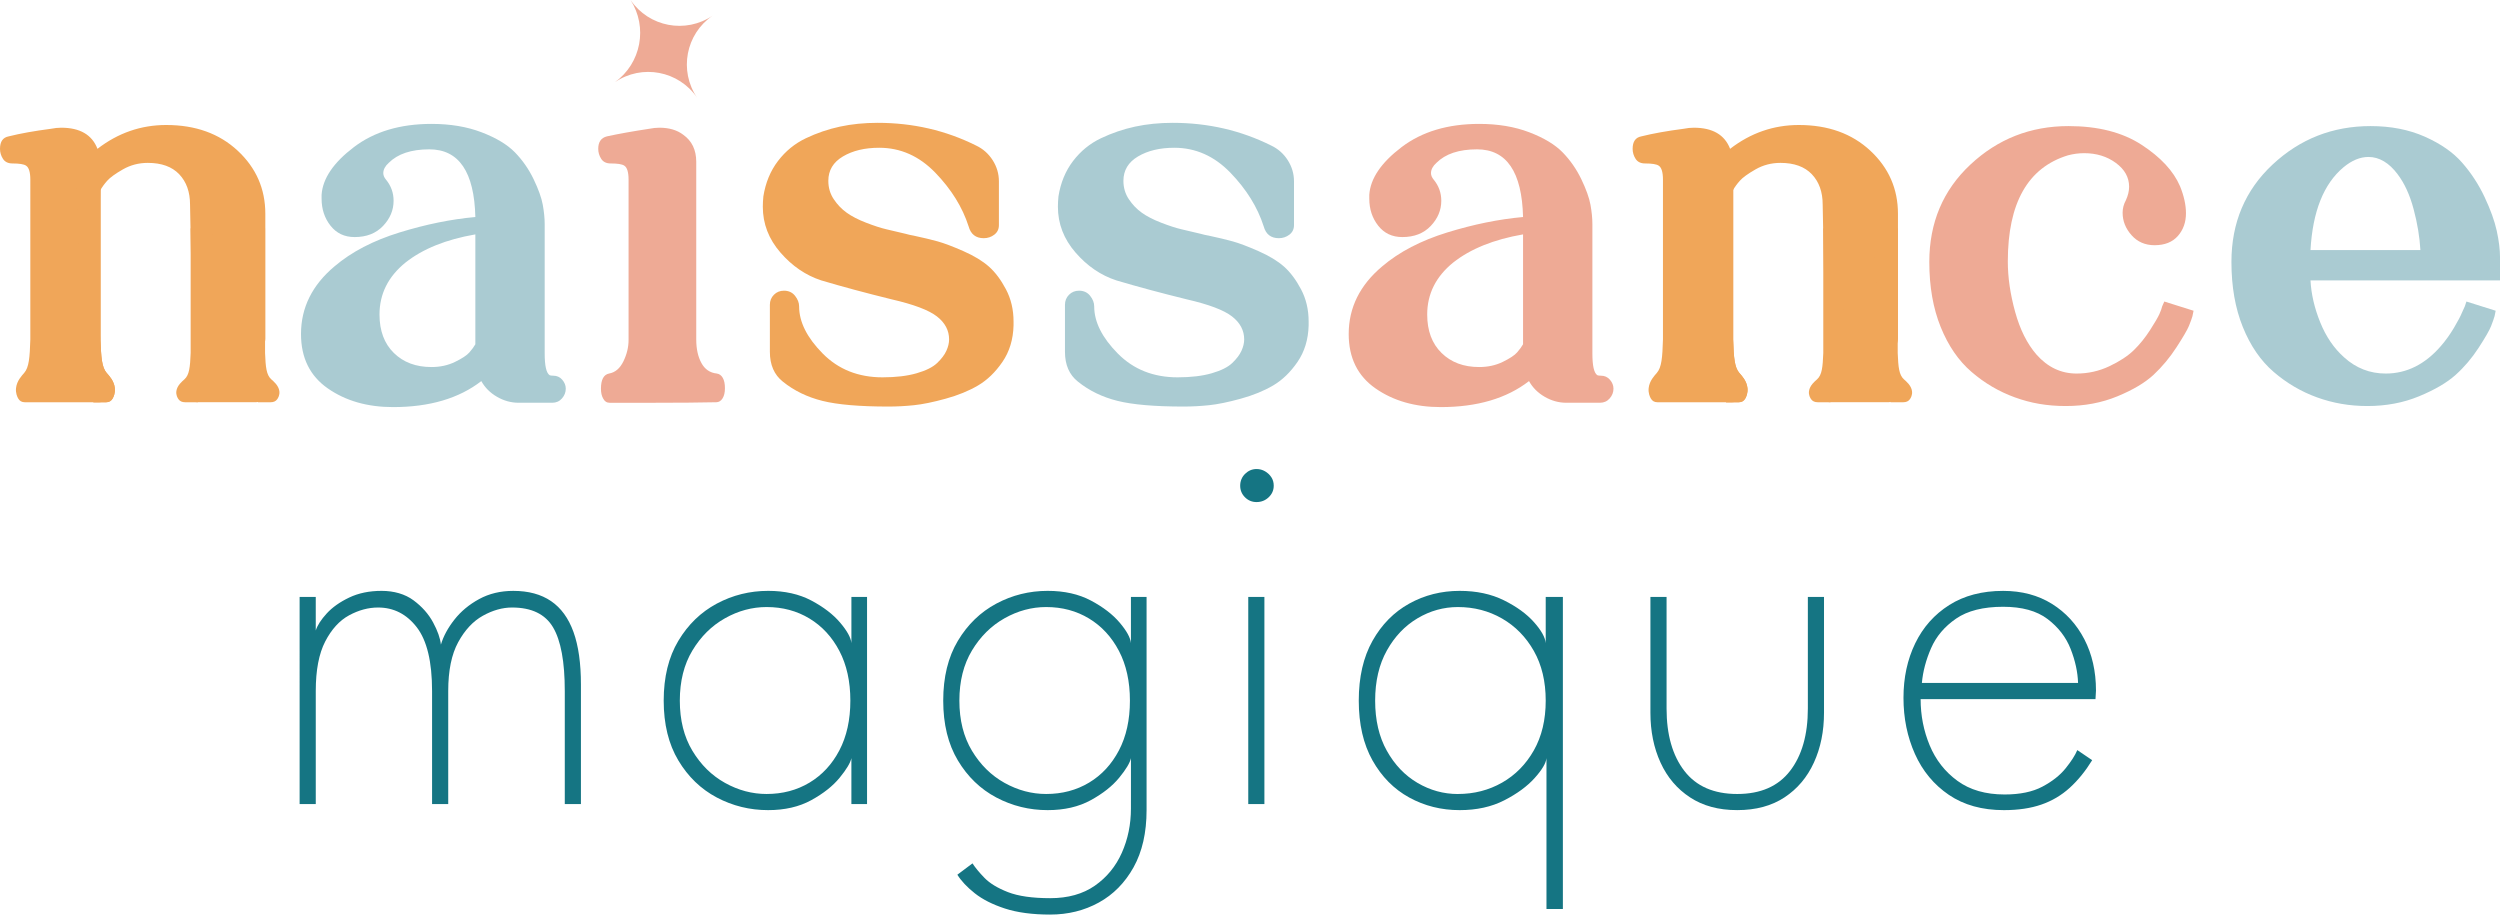 <svg xmlns="http://www.w3.org/2000/svg" id="uuid-bfc1e297-bcf6-440b-97c8-50d1c8a12837" viewBox="0 0 1816.91 664.68"><defs><style>.uuid-79a29bf9-c789-4639-bcc8-8980ae6d5c10{fill:#eeaa95;}.uuid-f1dcac1a-c154-4e3b-abc2-8e59b18cd0fc{fill:#f0a659;}.uuid-55c0ec1f-d802-4455-90da-dc4822957d1b{fill:#aacbd2;}.uuid-295772a7-46aa-4fe3-ade1-549266a93956{fill:#157583;}</style></defs><g id="uuid-c838551f-fd80-48a4-ad89-945cacb25341"><g><path class="uuid-295772a7-46aa-4fe3-ade1-549266a93956" d="m373.06 429.43c11 0 20.14 2.47 27.41 7.42 7.27 4.95 12.71 12.44 16.32 22.46 3.61 10.03 5.41 22.74 5.41 38.14v86.91h-11.74v-82.15c0-21.27-2.84-36.7-8.53-46.3-5.68-9.59-15.61-14.39-29.79-14.39-6.97.0-14.03 1.99-21.18 5.96-7.15 3.97-13.14 10.39-17.97 19.25-4.83 8.86-7.24 20.69-7.24 35.48v82.15h-11.74v-82.15c0-21.27-3.7-36.7-11.09-46.3-7.4-9.59-16.78-14.39-28.14-14.39-7.09.0-14.12 1.9-21.09 5.68-6.97 3.79-12.74 10.12-17.33 18.98s-6.88 20.87-6.88 36.03v82.15h-11.73V433.82h11.73v24.39c1.22-3.79 3.88-7.91 7.98-12.38 4.09-4.46 9.53-8.31 16.32-11.55 6.78-3.24 14.64-4.86 23.56-4.86s17.02 2.29 23.2 6.88c6.17 4.58 10.91 9.93 14.21 16.04 3.3 6.11 5.19 11.49 5.68 16.14 1.83-6.11 5.1-12.16 9.81-18.15 4.7-5.99 10.69-10.97 17.97-14.94 7.27-3.97 15.55-5.96 24.84-5.96z"/><path class="uuid-295772a7-46aa-4fe3-ade1-549266a93956" d="m618.76 584.37V551c-.73 3.42-3.57 8.16-8.52 14.21-4.95 6.05-11.83 11.49-20.63 16.32s-19.25 7.24-31.35 7.24c-13.32.0-25.76-3.06-37.31-9.17-11.55-6.11-20.88-15.1-27.96-26.95-7.09-11.86-10.64-26.34-10.64-43.46s3.55-31.6 10.64-43.46c7.09-11.86 16.41-20.87 27.96-27.05 11.56-6.17 23.99-9.26 37.31-9.26 12.1.0 22.58 2.35 31.45 7.06 8.86 4.71 15.83 10.06 20.9 16.05 5.07 5.99 7.79 10.94 8.16 14.85v-33.55h11.37v150.54h-11.37zm-124.69-75.18c0 14.18 3.05 26.34 9.17 36.49 6.11 10.15 13.99 17.91 23.65 23.29 9.65 5.38 19.74 8.07 30.25 8.07 11.61.0 22.01-2.75 31.17-8.25 9.17-5.5 16.41-13.32 21.73-23.47 5.31-10.15 7.97-22.19 7.97-36.12s-2.66-25.97-7.97-36.12c-5.32-10.15-12.56-18-21.73-23.56-9.17-5.56-19.56-8.34-31.17-8.34-10.51.0-20.6 2.72-30.25 8.16-9.66 5.44-17.54 13.23-23.65 23.38-6.12 10.15-9.17 22.31-9.17 36.49z"/><path class="uuid-295772a7-46aa-4fe3-ade1-549266a93956" d="m821.93 584.37V551c-.74 3.42-3.57 8.16-8.53 14.21-4.95 6.05-11.83 11.49-20.63 16.32s-19.26 7.24-31.36 7.24c-13.32.0-25.76-3.06-37.31-9.17-11.55-6.11-20.88-15.1-27.96-26.95-7.09-11.86-10.64-26.34-10.64-43.46s3.55-31.6 10.64-43.46c7.09-11.86 16.41-20.87 27.96-27.05 11.55-6.17 23.99-9.26 37.31-9.26 12.1.0 22.58 2.35 31.45 7.06 8.86 4.71 15.83 10.06 20.9 16.05 5.07 5.99 7.79 10.94 8.16 14.85v-33.55h11.37v150.54h-11.37zm-58.68 80.31c-12.96.0-23.93-1.47-32.92-4.4-8.98-2.94-16.29-6.63-21.91-11.09s-9.84-8.96-12.65-13.48l11-8.25c1.96 3.05 4.86 6.57 8.71 10.54 3.85 3.97 9.53 7.42 17.05 10.36 7.52 2.93 17.76 4.4 30.72 4.4s23.77-3.03 32.45-9.08c8.68-6.05 15.22-14.03 19.62-23.93s6.6-20.6 6.6-32.09v-5.87h11.37v6.97c0 16.38-3.15 30.22-9.44 41.53-6.3 11.3-14.73 19.86-25.31 25.67-10.57 5.81-22.34 8.71-35.29 8.71zm-66.01-155.49c0 14.18 3.06 26.34 9.17 36.49s14 17.91 23.65 23.29c9.66 5.38 19.74 8.07 30.26 8.07 11.61.0 22.01-2.75 31.17-8.25 9.17-5.5 16.41-13.32 21.73-23.47s7.97-22.19 7.97-36.12-2.66-25.97-7.97-36.12c-5.32-10.15-12.56-18-21.73-23.56-9.17-5.56-19.56-8.34-31.17-8.34-10.51.0-20.6 2.72-30.26 8.16-9.65 5.44-17.54 13.23-23.65 23.38s-9.17 22.31-9.17 36.49z"/><path class="uuid-295772a7-46aa-4fe3-ade1-549266a93956" d="m913.24 364.89c-3.3.0-6.11-1.16-8.43-3.48-2.32-2.32-3.49-5.13-3.49-8.43s1.2-6.3 3.58-8.62 5.16-3.49 8.34-3.49c2.2.0 4.25.55 6.14 1.65s3.42 2.54 4.58 4.31c1.16 1.77 1.74 3.82 1.74 6.14.0 3.3-1.22 6.11-3.67 8.43-2.45 2.32-5.38 3.48-8.8 3.48zm-6.05 219.48V433.83h11.73v150.54h-11.73z"/><path class="uuid-295772a7-46aa-4fe3-ade1-549266a93956" d="m1123.92 660.65V551c-.37 3.67-3.24 8.5-8.62 14.48-5.38 5.99-12.72 11.37-22.01 16.14s-20.11 7.15-32.45 7.15c-13.33.0-25.55-3.06-36.67-9.17-11.12-6.11-20.02-15.1-26.68-26.95-6.66-11.86-9.99-26.34-9.99-43.46s3.33-31.6 9.99-43.46c6.66-11.86 15.55-20.87 26.68-27.05 11.12-6.17 23.35-9.26 36.67-9.26 12.22.0 22.95 2.29 32.18 6.88 9.23 4.58 16.5 9.87 21.82 15.86s8.16 11.07 8.53 15.22v-33.55h12.47v226.82h-11.92zm-64.36-83.61c11.73.0 22.43-2.75 32.09-8.25 9.65-5.5 17.36-13.32 23.1-23.47 5.75-10.15 8.62-22.19 8.62-36.12s-2.87-25.97-8.62-36.12-13.45-18-23.1-23.56c-9.66-5.56-20.35-8.34-32.09-8.34-10.39.0-20.17 2.72-29.34 8.16-9.17 5.44-16.6 13.23-22.28 23.38s-8.53 22.31-8.53 36.49 2.84 26.34 8.53 36.49c5.68 10.15 13.11 17.91 22.28 23.29s18.95 8.07 29.34 8.07z"/><path class="uuid-295772a7-46aa-4fe3-ade1-549266a93956" d="m1211.2 514.88c0 19.07 4.31 34.2 12.93 45.38 8.62 11.19 21.42 16.78 38.41 16.78s29.8-5.59 38.41-16.78c8.62-11.19 12.93-26.31 12.93-45.38v-81.05h11.74v84.16c0 13.45-2.45 25.52-7.34 36.21-4.89 10.7-12.01 19.13-21.36 25.3s-20.81 9.26-34.38 9.26-24.88-3.09-34.29-9.26c-9.42-6.17-16.57-14.61-21.45-25.3-4.89-10.69-7.34-22.77-7.34-36.21v-84.16h11.74v81.05z"/><path class="uuid-295772a7-46aa-4fe3-ade1-549266a93956" d="m1395.84 508.09c0 11.86 2.2 23.08 6.6 33.65 4.4 10.57 11.12 19.16 20.17 25.76 9.04 6.6 20.47 9.9 34.29 9.9 11.12.0 20.26-1.89 27.41-5.68s12.78-8.22 16.87-13.29c4.09-5.07 6.94-9.5 8.52-13.29l10.82 7.33c-4.89 7.95-10.33 14.64-16.32 20.08s-12.86 9.51-20.62 12.19c-7.77 2.69-16.84 4.03-27.23 4.03-15.77.0-29.1-3.7-39.97-11.09-10.88-7.39-19.1-17.3-24.66-29.7-5.56-12.41-8.34-26.01-8.34-40.8s2.84-27.87 8.52-39.61c5.69-11.74 13.94-21.02 24.76-27.87 10.82-6.84 23.87-10.27 39.15-10.27 13.57.0 25.39 3.15 35.48 9.44 10.09 6.3 17.94 14.88 23.56 25.76s8.43 23.29 8.43 37.22c0 1.1-.06 2.17-.18 3.21-.12 1.04-.18 2.05-.18 3.03h-127.07zm114.42-11.74c-.25-7.94-2.05-16.19-5.41-24.75-3.36-8.56-8.96-15.8-16.78-21.73-7.83-5.93-18.58-8.89-32.27-8.89-14.42.0-25.83 2.87-34.2 8.62-8.37 5.75-14.42 12.9-18.15 21.45-3.73 8.56-5.96 16.99-6.69 25.3h113.5z"/><g><path class="uuid-f1dcac1a-c154-4e3b-abc2-8e59b18cd0fc" d="m72.82 271.47c.19.04 1.33.21 2.55.99 1.05.67 1.73 1.51 2.17 2.16 1.04 1.84 1.57 4.33 1.57 7.48s-.59 5.64-1.77 7.48c-1.18 1.84-2.82 2.75-4.92 2.75H17.93c-2.1.0-3.68-.92-4.72-2.75-.69-1.21-1.94-3.91-1.57-7.48.55-5.38 4.35-9.23 5.9-11.02 3.54-4.07 4.1-11.17 4.5-24.4V130.59c0-5.51-1.05-8.92-3.15-10.23-1.57-1.04-4.86-1.57-9.84-1.57-3.15.0-5.45-1.11-6.89-3.35-1.44-2.23-2.16-4.66-2.16-7.28.0-5.25 2.1-8.26 6.3-9.05 8.39-2.1 18.62-3.94 30.69-5.51 2.62-.52 5.12-.79 7.48-.79 13.64.0 22.43 5.12 26.37 15.35 14.95-11.54 31.61-17.32 49.98-17.32 21.25.0 38.57 6.24 51.94 18.69 13.38 12.46 20.07 27.74 20.07 45.85v90.9c0 6.83-11.02 15.74-8.13 20.46 2.88 4.72-3.28 4.2 1.71 4.72 1.83.26 3.28 1.18 4.33 2.76 1.05 2.1 1.57 4.72 1.57 7.87s-.59 5.64-1.77 7.48c-1.18 1.84-2.69 2.75-4.53 2.75h-29.39c-17.84.0-5.05.0-13.18.0-2.36.0-4.07-1.04-5.12-3.15-1.32-1.83-1.97-4.46-1.97-7.87s.65-6.1 1.97-8.07c1.31-1.97 3.15-2.95 5.51-2.95 2.88.0-5.8-4.38-2.91-6.74 7.61-5.77-.98-8.98-.98-21.05l-1.82-93.81c0-9.18-2.63-16.53-7.87-22.04-5.25-5.51-12.86-8.26-22.82-8.26-6.56.0-12.59 1.57-18.1 4.72-5.51 3.15-9.32 5.9-11.41 8.26-2.1 2.36-3.81 4.72-5.12 7.08-1.21 52.62-.86 92.15.0 108.22.0.0-8.43 23.05.02 24.79z"/><g><path class="uuid-f1dcac1a-c154-4e3b-abc2-8e59b18cd0fc" d="m83.46 282.1c-.55-5.38-4.35-9.23-5.9-11.02-3.54-4.07-4.1-11.17-4.5-24.4V131.19c-5.81 2.23-11.73 4.2-17.67 6.07 1.19 24.15 2.52 48.29 2.84 72.47.24 17.39-1.51 35.23.14 52.56 1.07 11.24 6.31 20.04 9.52 30.05h9.27c2.1.0 3.68-.92 4.72-2.75.69-1.21 1.94-3.91 1.57-7.48z"/><path class="uuid-f1dcac1a-c154-4e3b-abc2-8e59b18cd0fc" d="m83.46 282.1c-.55-5.38-4.35-9.23-5.9-11.02-3.54-4.07-4.1-11.17-4.5-24.4V131.19c-5.81 2.23-11.73 4.2-17.67 6.07 1.19 24.15 2.52 48.29 2.84 72.47.24 17.39-1.51 35.23.14 52.56 1.07 11.24 6.31 20.04 9.52 30.05h9.27c2.1.0 3.68-.92 4.72-2.75.69-1.21 1.94-3.91 1.57-7.48z"/><path class="uuid-f1dcac1a-c154-4e3b-abc2-8e59b18cd0fc" d="m203.04 284.3c-.55-4.22-4.35-7.24-5.9-8.64-3.54-3.19-4.1-8.77-4.5-19.14v-90.61c-5.81 1.75-11.73 3.29-17.67 4.76 1.19 18.95 2.52 37.89 2.84 56.86.24 13.64-1.51 27.64.14 41.23 1.07 8.82 6.31 15.72 9.52 23.57h9.27c2.1.0 3.68-.72 4.72-2.16.69-.95 1.94-3.07 1.57-5.87z"/><path class="uuid-f1dcac1a-c154-4e3b-abc2-8e59b18cd0fc" d="m128.16 284.3c.55-4.22 4.35-7.24 5.9-8.64 3.54-3.19 4.1-8.77 4.5-19.14v-90.61c5.81 1.75 11.73 3.29 17.67 4.76-1.19 18.95-2.52 37.89-2.84 56.86-.24 13.64 1.51 27.64-.14 41.23-1.07 8.82-6.31 15.72-9.52 23.57h-9.27c-2.1.0-3.68-.72-4.72-2.16-.69-.95-1.94-3.07-1.57-5.87z"/></g></g><path class="uuid-55c0ec1f-d802-4455-90da-dc4822957d1b" d="m399.37 272.65c.52.26 1.44.39 2.76.39 2.62.0 4.78.98 6.49 2.95 1.7 1.97 2.56 4.13 2.56 6.49.0 2.62-.92 4.99-2.75 7.08-1.84 2.1-4.2 3.15-7.08 3.15h-24.4c-5.51.0-10.76-1.44-15.74-4.33-4.99-2.88-8.79-6.69-11.41-11.41-16.27 12.59-37.65 18.89-64.14 18.89-18.63.0-34.43-4.53-47.42-13.58s-19.48-22.23-19.48-39.55c0-19.15 8.13-35.55 24.4-49.19 12.33-10.49 28.07-18.69 47.22-24.6 19.15-5.9 37.51-9.64 55.09-11.22-.79-32.79-11.94-49.19-33.45-49.19-13.12.0-22.96 3.28-29.51 9.84-2.63 2.36-3.94 4.86-3.94 7.48.0 1.57.65 3.15 1.97 4.72 3.67 4.46 5.51 9.58 5.51 15.35.0 6.83-2.56 12.92-7.67 18.3-5.12 5.38-12 8.07-20.66 8.07-7.35.0-13.18-2.76-17.51-8.26-4.33-5.51-6.49-12.06-6.49-19.68v-2.76c.79-11.81 8.59-23.35 23.42-34.63 14.82-11.28 33.65-16.92 56.47-16.92 13.64.0 25.78 2.03 36.4 6.1 10.63 4.07 18.69 8.92 24.2 14.56 5.51 5.65 10.04 12.14 13.58 19.48 3.54 7.35 5.77 13.58 6.69 18.69.92 5.12 1.38 9.78 1.38 13.97v94.05c0 8.92 1.18 14.17 3.54 15.74zM294.7 190.8c-12.59 10.23-18.89 22.82-18.89 37.78.0 11.81 3.47 21.12 10.43 27.94 6.95 6.83 16.07 10.23 27.35 10.23 6.3.0 12-1.24 17.12-3.74 5.12-2.49 8.59-4.78 10.43-6.89 1.83-2.1 3.28-4.06 4.33-5.9v-79.88c-21.25 3.68-38.17 10.49-50.76 20.46z"/><path class="uuid-79a29bf9-c789-4639-bcc8-8980ae6d5c10" d="m525.29 274.62c1.05 1.84 1.57 4.33 1.57 7.48s-.59 5.64-1.77 7.48c-1.18 1.84-2.69 2.75-4.53 2.75-12.07.27-27.15.39-45.25.39h-32.27c-2.1.0-3.68-1.05-4.72-3.15-1.05-1.83-1.57-4.19-1.57-7.08.0-6.55 1.97-10.23 5.9-11.02 4.46-.79 7.93-3.74 10.43-8.86 2.49-5.12 3.74-10.29 3.74-15.54V130.59c0-5.51-1.05-8.92-3.15-10.23-1.57-1.04-4.86-1.57-9.84-1.57-3.15.0-5.45-1.11-6.89-3.35-1.44-2.23-2.16-4.66-2.16-7.28.0-4.98 2.1-8 6.3-9.05 8.39-1.83 18.62-3.67 30.69-5.51 2.62-.52 5.12-.79 7.48-.79 7.08.0 12.85 1.71 17.31 5.12 6.3 4.46 9.45 11.02 9.45 19.68v129.07c0 6.83 1.24 12.53 3.74 17.12 2.49 4.59 6.23 7.15 11.22 7.67 1.83.26 3.28 1.32 4.33 3.15z"/><path class="uuid-f1dcac1a-c154-4e3b-abc2-8e59b18cd0fc" d="m663.41 171.12c7.34 1.57 13.38 3.02 18.1 4.33 4.72 1.32 10.95 3.68 18.69 7.08 7.73 3.41 13.9 7.15 18.5 11.22 4.59 4.07 8.72 9.58 12.4 16.53 3.67 6.95 5.51 14.76 5.51 23.42v2.75c-.26 10.23-2.95 19.09-8.07 26.56-5.12 7.48-11.02 13.18-17.71 17.12s-14.56 7.15-23.61 9.64c-9.05 2.5-16.73 4.07-23.02 4.72-6.3.65-12.46.98-18.5.98-20.99.0-36.99-1.38-48.01-4.13-11.02-2.76-20.6-7.41-28.73-13.97-6.3-4.98-9.44-12.2-9.44-21.64v-34.24c0-2.88.98-5.31 2.95-7.28s4.39-2.95 7.28-2.95c3.41.0 6.1 1.25 8.07 3.74 1.97 2.5 2.95 5.05 2.95 7.67.0 11.28 5.71 22.69 17.12 34.24s25.9 17.32 43.48 17.32c9.7.0 17.97-.98 24.79-2.95 6.82-1.97 11.81-4.46 14.95-7.48 3.15-3.01 5.37-5.96 6.69-8.86 1.31-2.88 1.97-5.64 1.97-8.26.0-6.55-2.95-12.13-8.86-16.72-5.9-4.59-16.86-8.72-32.86-12.4-19.15-4.72-36.2-9.31-51.16-13.77-11.28-3.67-21.19-10.43-29.71-20.27-8.53-9.84-12.79-20.92-12.79-33.25.0-2.36.13-4.85.39-7.48 1.57-9.97 5.12-18.56 10.63-25.78 5.51-7.21 12.26-12.72 20.27-16.53 8-3.8 16.26-6.62 24.79-8.46 8.52-1.83 17.64-2.75 27.35-2.75 25.71.0 49.58 5.51 71.62 16.53 4.98 2.36 8.98 5.9 12 10.63 3.01 4.72 4.53 9.84 4.53 15.35v31.88c0 2.89-1.12 5.18-3.34 6.89-2.23 1.71-4.79 2.56-7.68 2.56-5.77.0-9.44-2.88-11.02-8.66-4.47-13.9-12.53-26.89-24.2-38.96-11.68-12.06-25.25-18.1-40.73-18.1-10.5.0-19.28 2.1-26.37 6.3-7.08 4.2-10.63 10.1-10.63 17.71.0 4.99 1.31 9.45 3.94 13.38 2.62 3.94 5.77 7.22 9.45 9.84 3.67 2.63 8.39 5.06 14.17 7.28 5.77 2.23 10.63 3.81 14.56 4.72 3.94.92 8.66 2.03 14.17 3.34 1.83.53 3.54.92 5.12 1.18z"/><path class="uuid-55c0ec1f-d802-4455-90da-dc4822957d1b" d="m877.87 171.12c7.34 1.57 13.38 3.02 18.1 4.33 4.72 1.32 10.95 3.68 18.69 7.08 7.73 3.41 13.9 7.15 18.5 11.22 4.59 4.07 8.72 9.58 12.4 16.53 3.67 6.95 5.51 14.76 5.51 23.42v2.75c-.26 10.23-2.95 19.09-8.07 26.56-5.12 7.48-11.02 13.18-17.71 17.12s-14.56 7.15-23.61 9.64c-9.05 2.5-16.73 4.07-23.02 4.72-6.3.65-12.46.98-18.5.98-20.99.0-36.99-1.38-48.01-4.13-11.02-2.76-20.6-7.41-28.73-13.97-6.3-4.98-9.44-12.2-9.44-21.64v-34.24c0-2.88.98-5.31 2.95-7.28s4.39-2.95 7.28-2.95c3.41.0 6.1 1.25 8.07 3.74 1.97 2.5 2.95 5.05 2.95 7.67.0 11.28 5.71 22.69 17.12 34.24s25.9 17.32 43.48 17.32c9.7.0 17.97-.98 24.79-2.95 6.82-1.97 11.81-4.46 14.95-7.48 3.15-3.01 5.37-5.96 6.69-8.86 1.31-2.88 1.97-5.64 1.97-8.26.0-6.55-2.95-12.13-8.86-16.72-5.9-4.59-16.86-8.72-32.86-12.4-19.15-4.72-36.2-9.31-51.16-13.77-11.28-3.67-21.19-10.43-29.71-20.27-8.53-9.84-12.79-20.92-12.79-33.25.0-2.36.13-4.85.39-7.48 1.57-9.97 5.12-18.56 10.63-25.78 5.51-7.21 12.26-12.72 20.27-16.53 8-3.8 16.26-6.62 24.79-8.46 8.52-1.83 17.64-2.75 27.35-2.75 25.71.0 49.58 5.51 71.62 16.53 4.98 2.36 8.98 5.9 12 10.63 3.01 4.72 4.53 9.84 4.53 15.35v31.88c0 2.89-1.12 5.18-3.34 6.89-2.23 1.71-4.79 2.56-7.68 2.56-5.77.0-9.44-2.88-11.02-8.66-4.47-13.9-12.53-26.89-24.2-38.96-11.68-12.06-25.25-18.1-40.73-18.1-10.5.0-19.28 2.1-26.37 6.3-7.08 4.2-10.63 10.1-10.63 17.71.0 4.99 1.31 9.45 3.94 13.38 2.62 3.94 5.77 7.22 9.45 9.84 3.67 2.63 8.39 5.06 14.17 7.28 5.77 2.23 10.63 3.81 14.56 4.72 3.94.92 8.66 2.03 14.17 3.34 1.83.53 3.54.92 5.12 1.18z"/><path class="uuid-79a29bf9-c789-4639-bcc8-8980ae6d5c10" d="m1160.8 272.65c.52.26 1.44.39 2.76.39 2.62.0 4.78.98 6.49 2.95 1.7 1.97 2.56 4.13 2.56 6.49.0 2.62-.92 4.99-2.75 7.08-1.84 2.1-4.2 3.15-7.08 3.15h-24.4c-5.51.0-10.76-1.44-15.74-4.33-4.99-2.88-8.79-6.69-11.41-11.41-16.27 12.59-37.65 18.89-64.14 18.89-18.63.0-34.43-4.53-47.42-13.58s-19.48-22.23-19.48-39.55c0-19.15 8.13-35.55 24.4-49.19 12.33-10.49 28.07-18.69 47.22-24.6 19.15-5.9 37.51-9.64 55.09-11.22-.79-32.79-11.94-49.19-33.45-49.19-13.12.0-22.96 3.28-29.51 9.84-2.63 2.36-3.94 4.86-3.94 7.48.0 1.57.65 3.15 1.97 4.72 3.67 4.46 5.51 9.58 5.51 15.35.0 6.83-2.56 12.92-7.67 18.3-5.12 5.38-12 8.07-20.66 8.07-7.35.0-13.18-2.76-17.51-8.26-4.33-5.51-6.49-12.06-6.49-19.68v-2.76c.79-11.81 8.59-23.35 23.42-34.63 14.82-11.28 33.65-16.92 56.47-16.92 13.64.0 25.78 2.03 36.4 6.1 10.63 4.07 18.69 8.92 24.2 14.56 5.51 5.65 10.04 12.14 13.58 19.48 3.54 7.35 5.77 13.58 6.69 18.69.92 5.12 1.38 9.78 1.38 13.97v94.05c0 8.92 1.18 14.17 3.54 15.74zm-104.67-81.85c-12.59 10.23-18.89 22.82-18.89 37.78.0 11.81 3.47 21.12 10.43 27.94 6.95 6.83 16.07 10.23 27.35 10.23 6.3.0 12-1.24 17.12-3.74 5.12-2.49 8.59-4.78 10.43-6.89 1.83-2.1 3.28-4.06 4.33-5.9v-79.88c-21.25 3.68-38.17 10.49-50.76 20.46z"/><g><path class="uuid-f1dcac1a-c154-4e3b-abc2-8e59b18cd0fc" d="m1259.37 271.47c.19.04 1.33.21 2.55.99 1.05.67 1.73 1.51 2.17 2.16 1.04 1.84 1.57 4.33 1.57 7.48s-.59 5.64-1.77 7.48c-1.18 1.84-2.82 2.75-4.92 2.75h-54.5c-2.1.0-3.68-.92-4.72-2.75-.69-1.21-1.94-3.91-1.57-7.48.55-5.38 4.35-9.23 5.9-11.02 3.54-4.07 4.1-11.17 4.5-24.4V130.59c0-5.51-1.05-8.92-3.15-10.23-1.57-1.04-4.86-1.57-9.84-1.57-3.15.0-5.45-1.11-6.89-3.35-1.44-2.23-2.16-4.66-2.16-7.28.0-5.25 2.1-8.26 6.3-9.05 8.39-2.1 18.62-3.94 30.69-5.51 2.62-.52 5.12-.79 7.48-.79 13.64.0 22.43 5.12 26.37 15.35 14.95-11.54 31.61-17.32 49.98-17.32 21.25.0 38.57 6.24 51.94 18.69 13.38 12.46 20.07 27.74 20.07 45.85v90.9c0 6.83-11.02 15.74-8.13 20.46 2.88 4.72-3.28 4.2 1.71 4.72 1.83.26 3.28 1.18 4.33 2.76 1.05 2.1 1.57 4.72 1.57 7.87s-.59 5.64-1.77 7.48c-1.18 1.84-2.69 2.75-4.53 2.75h-29.39c-17.84.0-5.05.0-13.18.0-2.36.0-4.07-1.04-5.12-3.15-1.32-1.83-1.97-4.46-1.97-7.87s.65-6.1 1.97-8.07c1.31-1.97 3.15-2.95 5.51-2.95 2.88.0-5.8-4.38-2.91-6.74 7.61-5.77-.98-8.98-.98-21.05l-1.82-93.81c0-9.18-2.63-16.53-7.87-22.04-5.25-5.51-12.86-8.26-22.82-8.26-6.56.0-12.59 1.57-18.1 4.72s-9.32 5.9-11.41 8.26c-2.1 2.36-3.81 4.72-5.12 7.08-1.21 52.62-.86 92.15.0 108.22.0.0-8.43 23.05.02 24.79z"/><g><path class="uuid-f1dcac1a-c154-4e3b-abc2-8e59b18cd0fc" d="m1270.01 282.1c-.55-5.38-4.35-9.23-5.9-11.02-3.54-4.07-4.1-11.17-4.5-24.4V131.19c-5.81 2.23-11.73 4.2-17.67 6.07 1.19 24.15 2.52 48.29 2.84 72.47.24 17.39-1.51 35.23.14 52.56 1.07 11.24 6.31 20.04 9.52 30.05h9.27c2.1.0 3.68-.92 4.72-2.75.69-1.21 1.94-3.91 1.57-7.48z"/><path class="uuid-f1dcac1a-c154-4e3b-abc2-8e59b18cd0fc" d="m1270.01 282.1c-.55-5.38-4.35-9.23-5.9-11.02-3.54-4.07-4.1-11.17-4.5-24.4V131.19c-5.81 2.23-11.73 4.2-17.67 6.07 1.19 24.15 2.52 48.29 2.84 72.47.24 17.39-1.51 35.23.14 52.56 1.07 11.24 6.31 20.04 9.52 30.05h9.27c2.1.0 3.68-.92 4.72-2.75.69-1.21 1.94-3.91 1.57-7.48z"/><path class="uuid-f1dcac1a-c154-4e3b-abc2-8e59b18cd0fc" d="m1389.59 284.3c-.55-4.22-4.35-7.24-5.9-8.64-3.54-3.19-4.1-8.77-4.5-19.14v-90.61c-5.81 1.75-11.73 3.29-17.67 4.76 1.19 18.95 2.52 37.89 2.84 56.86.24 13.64-1.51 27.64.14 41.23 1.07 8.82 6.31 15.72 9.52 23.57h9.27c2.1.0 3.68-.72 4.72-2.16.69-.95 1.94-3.07 1.57-5.87z"/><path class="uuid-f1dcac1a-c154-4e3b-abc2-8e59b18cd0fc" d="m1314.7 284.3c.55-4.22 4.35-7.24 5.9-8.64 3.54-3.19 4.1-8.77 4.5-19.14v-90.61c5.81 1.75 11.73 3.29 17.67 4.76-1.19 18.95-2.52 37.89-2.84 56.86-.24 13.64 1.51 27.64-.14 41.23-1.07 8.82-6.31 15.72-9.52 23.57H1321c-2.1.0-3.68-.72-4.72-2.16-.69-.95-1.94-3.07-1.57-5.87z"/></g></g><path class="uuid-79a29bf9-c789-4639-bcc8-8980ae6d5c10" d="m1584.35 135.31c2.88 7.08 4.33 13.64 4.33 19.68.0 6.56-1.97 12.07-5.9 16.53-3.94 4.46-9.58 6.69-16.92 6.69-6.83.0-12.4-2.42-16.73-7.28-4.33-4.85-6.49-10.29-6.49-16.33.0-3.15.79-6.16 2.36-9.05 1.57-3.41 2.36-6.69 2.36-9.84.0-6.82-3.22-12.59-9.64-17.31-6.43-4.72-14.11-7.08-23.02-7.08-3.94.0-7.87.53-11.81 1.57-29.12 8.92-43.68 34.63-43.68 77.13.0 11.55 1.77 23.75 5.31 36.6 3.54 12.86 8.72 23.22 15.55 31.09 8.13 9.19 17.84 13.77 29.12 13.77 8.39.0 16.33-1.77 23.81-5.31s13.38-7.41 17.71-11.61c4.33-4.19 8.26-9.05 11.81-14.56 3.54-5.51 5.84-9.44 6.89-11.81 1.04-2.36 1.7-4.19 1.97-5.51l1.57-3.54 21.25 6.69-.79 3.94c-.53 1.84-1.38 4.2-2.56 7.08-1.18 2.89-4.2 8.07-9.05 15.55-4.86 7.48-10.37 14.1-16.53 19.87-6.17 5.77-14.95 11.02-26.37 15.74-11.41 4.72-23.94 7.08-37.58 7.08s-25.45-2.1-36.99-6.3c-11.55-4.19-22.04-10.36-31.48-18.5-9.45-8.13-16.92-19.02-22.43-32.66-5.51-13.64-8.26-29.38-8.26-47.22.0-28.59 9.97-52.2 29.91-70.83 19.93-18.62 43.68-27.94 71.23-27.94 21.51.0 39.22 4.53 53.12 13.58 13.9 9.05 23.22 19.09 27.94 30.1z"/><path class="uuid-55c0ec1f-d802-4455-90da-dc4822957d1b" d="m1703.58 259.67c8.66 7.87 18.75 11.81 30.3 11.81 15.21.0 28.59-6.69 40.14-20.07 3.41-3.94 6.55-8.32 9.44-13.18 2.88-4.85 4.85-8.59 5.9-11.22l1.97-4.33 1.18-3.54 21.25 6.69-.79 3.94c-.53 1.84-1.38 4.27-2.56 7.28-1.18 3.02-4.2 8.26-9.05 15.74-4.86 7.48-10.43 14.04-16.72 19.68-6.3 5.65-15.15 10.82-26.56 15.54-11.41 4.72-23.94 7.08-37.58 7.08-12.86.0-25.05-2.1-36.6-6.3-11.55-4.19-22.04-10.36-31.48-18.5-9.45-8.13-16.92-19.02-22.43-32.66-5.51-13.64-8.26-29.38-8.26-47.22.0-28.59 9.97-52.2 29.91-70.83 19.93-18.62 43.68-27.94 71.23-27.94 14.69.0 27.81 2.56 39.35 7.67 11.54 5.12 20.59 11.41 27.15 18.89 6.55 7.48 12 15.81 16.33 24.99 4.33 9.19 7.28 17.38 8.86 24.6 1.57 7.22 2.36 13.58 2.36 19.09v16.92h-137.73c.52 9.97 2.88 20.14 7.08 30.5 4.19 10.37 9.97 18.83 17.32 25.38zm38.96-133.01c-6.3-8.39-13.38-12.59-21.25-12.59-6.04.0-12.07 2.5-18.1 7.48-14.43 12.07-22.43 32.14-24.01 60.21h79.88c-.53-9.45-2.16-19.34-4.92-29.71-2.75-10.36-6.63-18.82-11.61-25.38z"/><path class="uuid-79a29bf9-c789-4639-bcc8-8980ae6d5c10" d="m458.24.0h0c13.37 19.62 40.11 24.69 59.73 11.32h0c-19.62 13.37-24.69 40.11-11.32 59.73h0c-13.37-19.62-40.11-24.69-59.73-11.32h0C465.97 45.99 470.94 19.76 458.24.0h0z"/></g></g></svg>